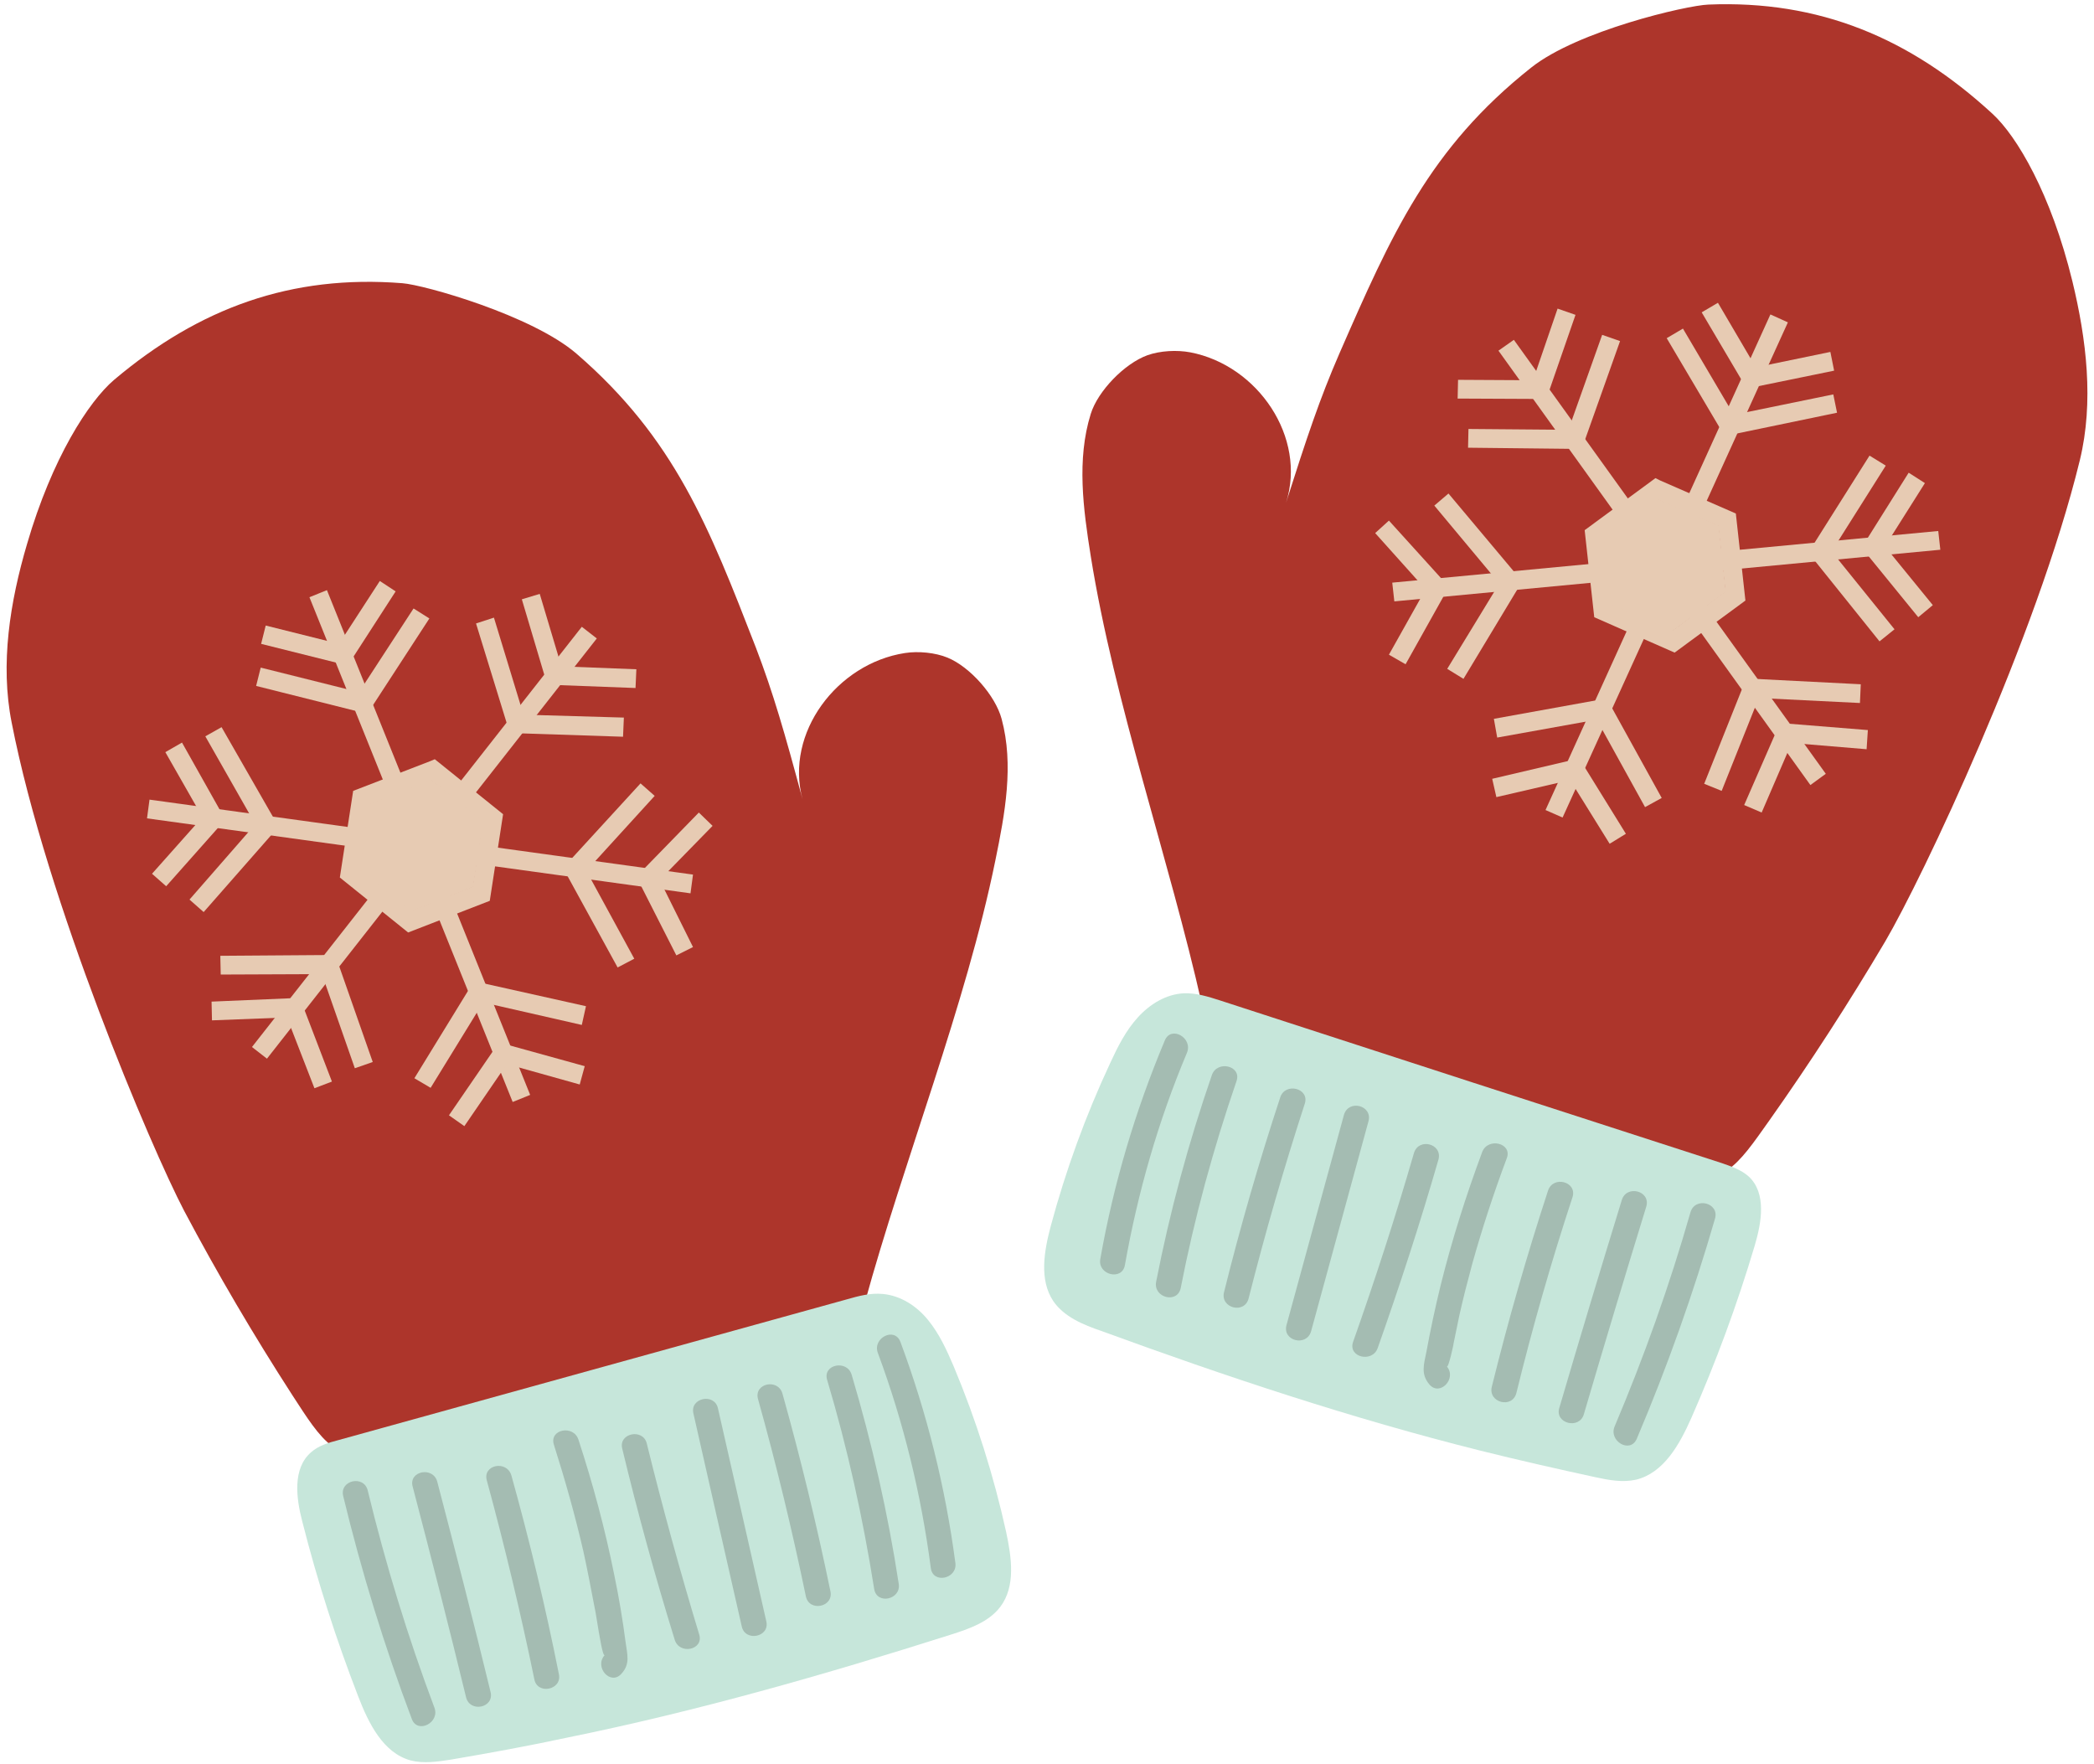 <?xml version="1.0" encoding="UTF-8" standalone="no"?><svg xmlns="http://www.w3.org/2000/svg" xmlns:xlink="http://www.w3.org/1999/xlink" fill="#000000" height="423.5" preserveAspectRatio="xMidYMid meet" version="1" viewBox="-1.6 -1.0 502.8 423.5" width="502.8" zoomAndPan="magnify"><g><g id="change1_1"><path d="M497.8,109.5c3.4-14,1.6-29-1.8-43c-5.1-20.9-13.3-34.8-19.2-40.2C457,8.1,435.2-1,408.6,0.1 c-5.3,0.2-31.4,6.3-42.5,15.1c-24.5,19.4-33.6,40.1-46.1,68.7c-4.7,10.8-7.8,20.1-12.8,35.8c5-15.7-6.8-33-23-36.1 c-3.2-0.6-7.2-0.4-10.3,0.7c-5.5,2-11.9,8.6-13.6,14.1c-3.4,10.9-1.8,22.8,0,34.1c5.6,35.1,18.9,73,26.7,107.7 c0.5,2.3,1.1,4.7,2.8,6.4c1.4,1.4,3.4,2.1,5.3,2.7c34.3,10.6,68.6,23.1,103.3,32.1c13.5,3.5,17.2-2.6,24.8-13.3 c9.9-14,19.2-28.4,27.9-43.1C459.9,210,487.4,152.1,497.8,109.5z" fill="#ad352b"/></g><g id="change2_1"><path d="M381.5,353.7c3.2,0.7,6.5,1.3,9.7,0.6c6.7-1.6,10.5-8.5,13.3-14.8c5.9-13.4,11-27.2,15.2-41.3 c1.7-5.7,2.9-12.7-1.4-16.7c-1.8-1.6-4.1-2.4-6.4-3.2c-40.2-13-80.4-26-120.6-39.1c-2.8-0.9-5.7-1.8-8.6-1.7 c-4.3,0.2-8.2,2.6-11.1,5.8c-2.9,3.2-4.8,7-6.6,10.9c-5.9,12.6-10.7,25.8-14.3,39.2c-1.6,6-2.8,12.9,0.6,18 c2.6,3.8,7.2,5.7,11.6,7.2c29.8,10.9,60.1,21,90.9,28.7C363,349.6,372.3,351.7,381.5,353.7z" fill="#c6e6da"/></g><g id="change3_1"><path d="M404.3,290.1c-5,17.5-11.1,34.6-18.2,51.4c-1.5,3.5,3.7,6.6,5.3,3c7.3-17.2,13.6-34.9,18.8-52.9 C411.3,287.8,405.4,286.3,404.3,290.1z" fill="#a4bcb2"/></g><g id="change3_2"><path d="M387.8,287.2c-5.1,16.6-10.1,33.2-15,49.9c-1.1,3.7,4.8,5.2,5.9,1.5c4.9-16.7,9.9-33.3,15-49.9 C394.8,284.9,388.9,283.4,387.8,287.2z" fill="#a4bcb2"/></g><g id="change3_3"><path d="M370.1,284.9c-5.1,15.6-9.6,31.3-13.5,47.1c-0.9,3.8,4.9,5.3,5.9,1.5c3.9-15.9,8.4-31.6,13.5-47.1 C377.1,282.7,371.3,281.2,370.1,284.9z" fill="#a4bcb2"/></g><g id="change3_4"><path d="M360.2,277.1c1.4-3.6-4.5-5.1-5.9-1.5c-3.9,10.5-7.3,21.2-10,32.1c-1.3,5.3-2.4,10.5-3.4,15.9 c-0.6,3-1.4,5.3,0.7,7.8c2.5,3,6.7-1.4,4.2-4.3c0.4,0.5,1.7-5.6,1.6-5.4c0.5-2.3,0.9-4.5,1.4-6.8c0.9-4.1,2-8.3,3.1-12.4 C354.3,293.9,357.1,285.4,360.2,277.1z" fill="#a4bcb2"/></g><g id="change3_5"><path d="M337.9,275.9c-4.4,15.2-9.3,30.3-14.6,45.3c-1.3,3.7,4.6,5.1,5.9,1.5c5.3-15,10.2-30,14.6-45.3 C344.8,273.6,339,272.1,337.9,275.9z" fill="#a4bcb2"/></g><g id="change3_6"><path d="M321.1,266.7c-4.6,16.8-9.2,33.7-13.8,50.5c-1,3.8,4.8,5.2,5.9,1.5c4.6-16.8,9.2-33.7,13.8-50.5 C328,264.4,322.2,262.9,321.1,266.7z" fill="#a4bcb2"/></g><g id="change3_7"><path d="M305.8,262.5c-5.1,15.5-9.6,31.1-13.5,46.8c-0.9,3.8,4.9,5.3,5.9,1.5c4-15.8,8.5-31.4,13.5-46.8 C312.9,260.3,307,258.8,305.8,262.5z" fill="#a4bcb2"/></g><g id="change3_8"><path d="M295.3,258.6c1.3-3.7-4.6-5.1-5.9-1.5c-5.6,16.2-10.1,32.8-13.4,49.7c-0.7,3.8,5.1,5.3,5.9,1.5 C285.2,291.4,289.7,274.9,295.3,258.6z" fill="#a4bcb2"/></g><g id="change3_9"><path d="M278.1,248.8c-7.1,16.9-12.3,34.4-15.5,52.5c-0.7,3.8,5.2,5.3,5.9,1.5c3.1-17.5,8-34.6,14.9-51 C284.9,248.2,279.6,245.2,278.1,248.8z" fill="#a4bcb2"/></g><g fill="#e7cbb3" id="change4_2"><path d="M369.5 193.5L423.5 74.5 427.7 76.4 373.6 195.3z" fill="inherit"/><path d="M332.7 138.9L463.8 126.5 464.3 131 333.2 143.4z" fill="inherit"/><path d="M361.9 80.6L436.8 184.8 433.1 187.5 358.2 83.2z" fill="inherit"/><path d="M351 102L375 102.2 383.1 79.4 387.4 80.9 378.2 106.8 350.9 106.5z" fill="inherit"/><path d="M402.5 77.9L414.7 98.6 438.6 93.7 439.5 98.1 412.5 103.7 398.6 80.2z" fill="inherit"/><path d="M410.9 71.7L420 87.2 437.9 83.5 438.8 88 417.8 92.3 407 74z" fill="inherit"/><path d="M460.6 115L451 130.2 462.5 144.3 459 147.2 445.4 130.5 456.7 112.5z" fill="inherit"/><path d="M446.6 178.9L428.6 177.4 421.4 194.1 417.2 192.3 425.8 172.6 446.9 174.3z" fill="inherit"/><path d="M384.9 201.6L375.4 186.3 357.7 190.4 356.7 186 377.6 181.1 388.8 199.2z" fill="inherit"/><path d="M331.9 156.2L340.7 140.5 328.6 127 331.9 124 346.3 139.9 335.9 158.5z" fill="inherit"/><path d="M348.5 90.2L366.5 90.3 372.4 73.1 376.7 74.6 369.7 94.8 348.4 94.7z" fill="inherit"/><path d="M407.6 187.2L417.7 161.9 445.2 163.3 445 167.8 420.7 166.6 411.8 188.9z" fill="inherit"/><path d="M449.7 153L432.6 131.7 447.3 108.4 451.2 110.8 438.2 131.4 453.3 150.1z" fill="inherit"/><path d="M345.9 159.6L358.4 139.1 342.8 120.4 346.2 117.5 363.9 138.6 349.8 162z" fill="inherit"/><path d="M393.4 192.8L381.8 171.8 357.9 176.1 357.1 171.6 384.2 166.7 397.4 190.6z" fill="inherit"/><path d="M397.1,114.4l18.1,7.9l2.3,20.9l-17,12.5l-19.3-8.5l-2.3-20.9l17-12.5L397.1,114.4z M403.7,122.2l-7.2-3.2 l-12.7,9.4l1.7,15.7l14.5,6.3l12.7-9.4l-1.7-15.7L403.7,122.2z" fill="inherit"/><path d="M412.8 141.1L399.9 150.6 385.3 144.2 383.5 128.3 396.4 118.8 403.7 122 411.1 125.2z" fill="inherit"/></g></g><g><g id="change1_2"><path d="M1.2,172.5c-2.8-14.1-0.4-29,3.7-42.9c6-20.6,14.8-34.2,20.9-39.4C46.3,72.9,68.4,64.9,95,67 c5.3,0.4,31.1,7.7,41.8,16.9c23.6,20.4,31.8,41.5,43.1,70.6c4.2,11,6.9,20.4,11.2,36.4c-4.3-15.9,8.3-32.6,24.6-35.1 c3.2-0.5,7.3-0.1,10.2,1.1c5.4,2.2,11.5,9.1,13,14.7c3,11.1,0.8,22.8-1.5,34c-7.1,34.8-22,72.1-31.4,106.4 c-0.6,2.3-1.3,4.7-3.1,6.3c-1.5,1.4-3.5,1.9-5.5,2.4c-34.7,9.2-69.5,20.1-104.6,27.6c-13.6,2.9-17.1-3.4-24.2-14.3 c-9.3-14.4-18-29.2-26-44.3C34.7,274.6,9.6,215.5,1.2,172.5z" fill="#ad352b"/></g><g id="change2_2"><path d="M106.7,421.5c-3.2,0.5-6.6,1-9.7,0.2c-6.6-1.8-10.1-8.9-12.6-15.4c-5.3-13.7-9.8-27.7-13.4-41.9 c-1.5-5.7-2.4-12.8,2.1-16.7c1.8-1.6,4.2-2.3,6.5-2.9c40.7-11.3,81.4-22.5,122.1-33.8c2.8-0.8,5.7-1.6,8.7-1.3 c4.3,0.4,8.1,2.9,10.8,6.2s4.5,7.2,6.2,11.2c5.4,12.9,9.6,26.2,12.6,39.8c1.3,6.1,2.3,13-1.4,17.9c-2.8,3.7-7.5,5.3-11.9,6.7 c-30.2,9.6-61,18.4-92,24.7C125.4,418.2,116.1,419.9,106.7,421.5z" fill="#c6e6da"/></g><g id="change3_10"><path d="M86.7,356.9c4.3,17.7,9.6,35.1,16,52.1c1.4,3.6-4,6.4-5.4,2.8c-6.6-17.5-12.1-35.4-16.5-53.6 C79.9,354.4,85.8,353.1,86.7,356.9z" fill="#a4bcb2"/></g><g id="change3_11"><path d="M103.4,354.8c4.4,16.8,8.7,33.6,12.8,50.5c0.9,3.8-5,5-5.9,1.2c-4.1-16.9-8.4-33.7-12.8-50.5 C96.4,352.2,102.4,351,103.4,354.8z" fill="#a4bcb2"/></g><g id="change3_12"><path d="M121.2,353.3c4.4,15.8,8.2,31.6,11.4,47.7c0.8,3.8-5.2,5-5.9,1.2c-3.3-16-7.1-31.9-11.4-47.7 C114.2,350.7,120.1,349.5,121.2,353.3z" fill="#a4bcb2"/></g><g id="change3_13"><path d="M131.4,345.9c-1.2-3.7,4.7-4.9,5.9-1.2c3.5,10.7,6.4,21.5,8.6,32.5c1.1,5.3,2,10.6,2.7,16 c0.4,3.1,1.2,5.3-1,7.7c-2.6,2.9-6.6-1.6-4-4.5c-0.5,0.5-1.4-5.7-1.4-5.4c-0.4-2.3-0.7-4.6-1.2-6.9c-0.8-4.2-1.6-8.4-2.5-12.5 C136.5,362.9,134.1,354.4,131.4,345.9z" fill="#a4bcb2"/></g><g id="change3_14"><path d="M153.7,345.6c3.8,15.4,8,30.7,12.6,45.9c1.1,3.7-4.8,4.9-5.9,1.2c-4.7-15.2-8.9-30.5-12.6-45.9 C146.9,343.1,152.8,341.9,153.7,345.6z" fill="#a4bcb2"/></g><g id="change3_15"><path d="M170.8,337.2c3.9,17,7.7,34,11.6,51.1c0.9,3.8-5.1,5-5.9,1.2c-3.9-17-7.7-34-11.6-51.1 C164,334.6,170,333.4,170.8,337.2z" fill="#a4bcb2"/></g><g id="change3_16"><path d="M186.3,333.7c4.4,15.7,8.2,31.4,11.5,47.4c0.8,3.8-5.1,5-5.9,1.2c-3.3-15.9-7.1-31.7-11.5-47.4 C179.4,331.1,185.3,329.9,186.3,333.7z" fill="#a4bcb2"/></g><g id="change3_17"><path d="M197,330.3c-1.1-3.7,4.8-4.9,5.9-1.2c4.9,16.5,8.7,33.2,11.3,50.2c0.6,3.8-5.3,5.1-5.9,1.2 C205.6,363.5,201.9,346.7,197,330.3z" fill="#a4bcb2"/></g><g id="change3_18"><path d="M214.6,321.2c6.4,17.2,10.8,34.9,13.2,53.1c0.5,3.8-5.4,5.1-5.9,1.2c-2.3-17.6-6.5-34.9-12.7-51.6 C207.8,320.3,213.2,317.5,214.6,321.2z" fill="#a4bcb2"/></g><g fill="#e7cbb3" id="change4_1"><path d="M125.7 261.9L76.9 140.7 72.7 142.4 121.5 263.6z" fill="inherit"/><path d="M164.8 209L34.3 191 33.7 195.5 164.2 213.5z" fill="inherit"/><path d="M138.1 149.5L58.9 250.4 62.5 253.2 141.7 152.3z" fill="inherit"/><path d="M148.2 171.3L124.1 170.6 117 147.3 112.7 148.7 120.8 175 148 175.9z" fill="inherit"/><path d="M97.7 145.1L84.6 165.2 61 159.3 59.9 163.7 86.6 170.4 101.5 147.5z" fill="inherit"/><path d="M89.6 138.5L79.8 153.6 62.2 149.2 61.1 153.6 81.9 158.8 93.4 141z" fill="inherit"/><path d="M38.1 179.6L47 195.2 34.9 208.8 38.3 211.8 52.5 195.8 42.1 177.3z" fill="inherit"/><path d="M49.3 244L67.3 243.3 73.9 260.3 78.1 258.7 70.4 238.6 49.2 239.5z" fill="inherit"/><path d="M109.9 269.4L120.1 254.5 137.6 259.4 138.8 255 118.2 249.3 106.2 266.8z" fill="inherit"/><path d="M164.8 226.4L156.8 210.3 169.5 197.3 166.2 194.1 151.2 209.5 160.8 228.4z" fill="inherit"/><path d="M151.2 159.7L133.2 159 128 141.6 123.7 142.9 129.8 163.4 151 164.2z" fill="inherit"/><path d="M87.9 254L78.9 228.3 51.3 228.5 51.4 233 75.7 232.9 83.6 255.5z" fill="inherit"/><path d="M47.3 218L65.3 197.5 51.6 173.6 47.7 175.8 59.7 196.9 43.9 215z" fill="inherit"/><path d="M150.7 229.2L139.2 208.1 155.6 190.1 152.2 187.1 133.6 207.4 146.7 231.3z" fill="inherit"/><path d="M101.8 260.2L114.4 239.7 138.1 245.1 139.1 240.6 112.2 234.6 97.9 257.9z" fill="inherit"/><path d="M102.8,181.3l16.4,13.2l-3.2,20.8l-19.6,7.6l-16.4-13.2l3.2-20.8l18.4-7.1L102.8,181.3z M87.3,192.1 l-2.4,15.6l12.3,9.9l14.7-5.7l2.4-15.6l-12.3-9.9l-7.4,2.9L87.3,192.1z" fill="inherit"/><path d="M84.7 207.8L97.1 217.8 112 212 114.5 196.2 102 186.2 94.6 189.1 87.1 192z" fill="inherit"/></g></g></svg>